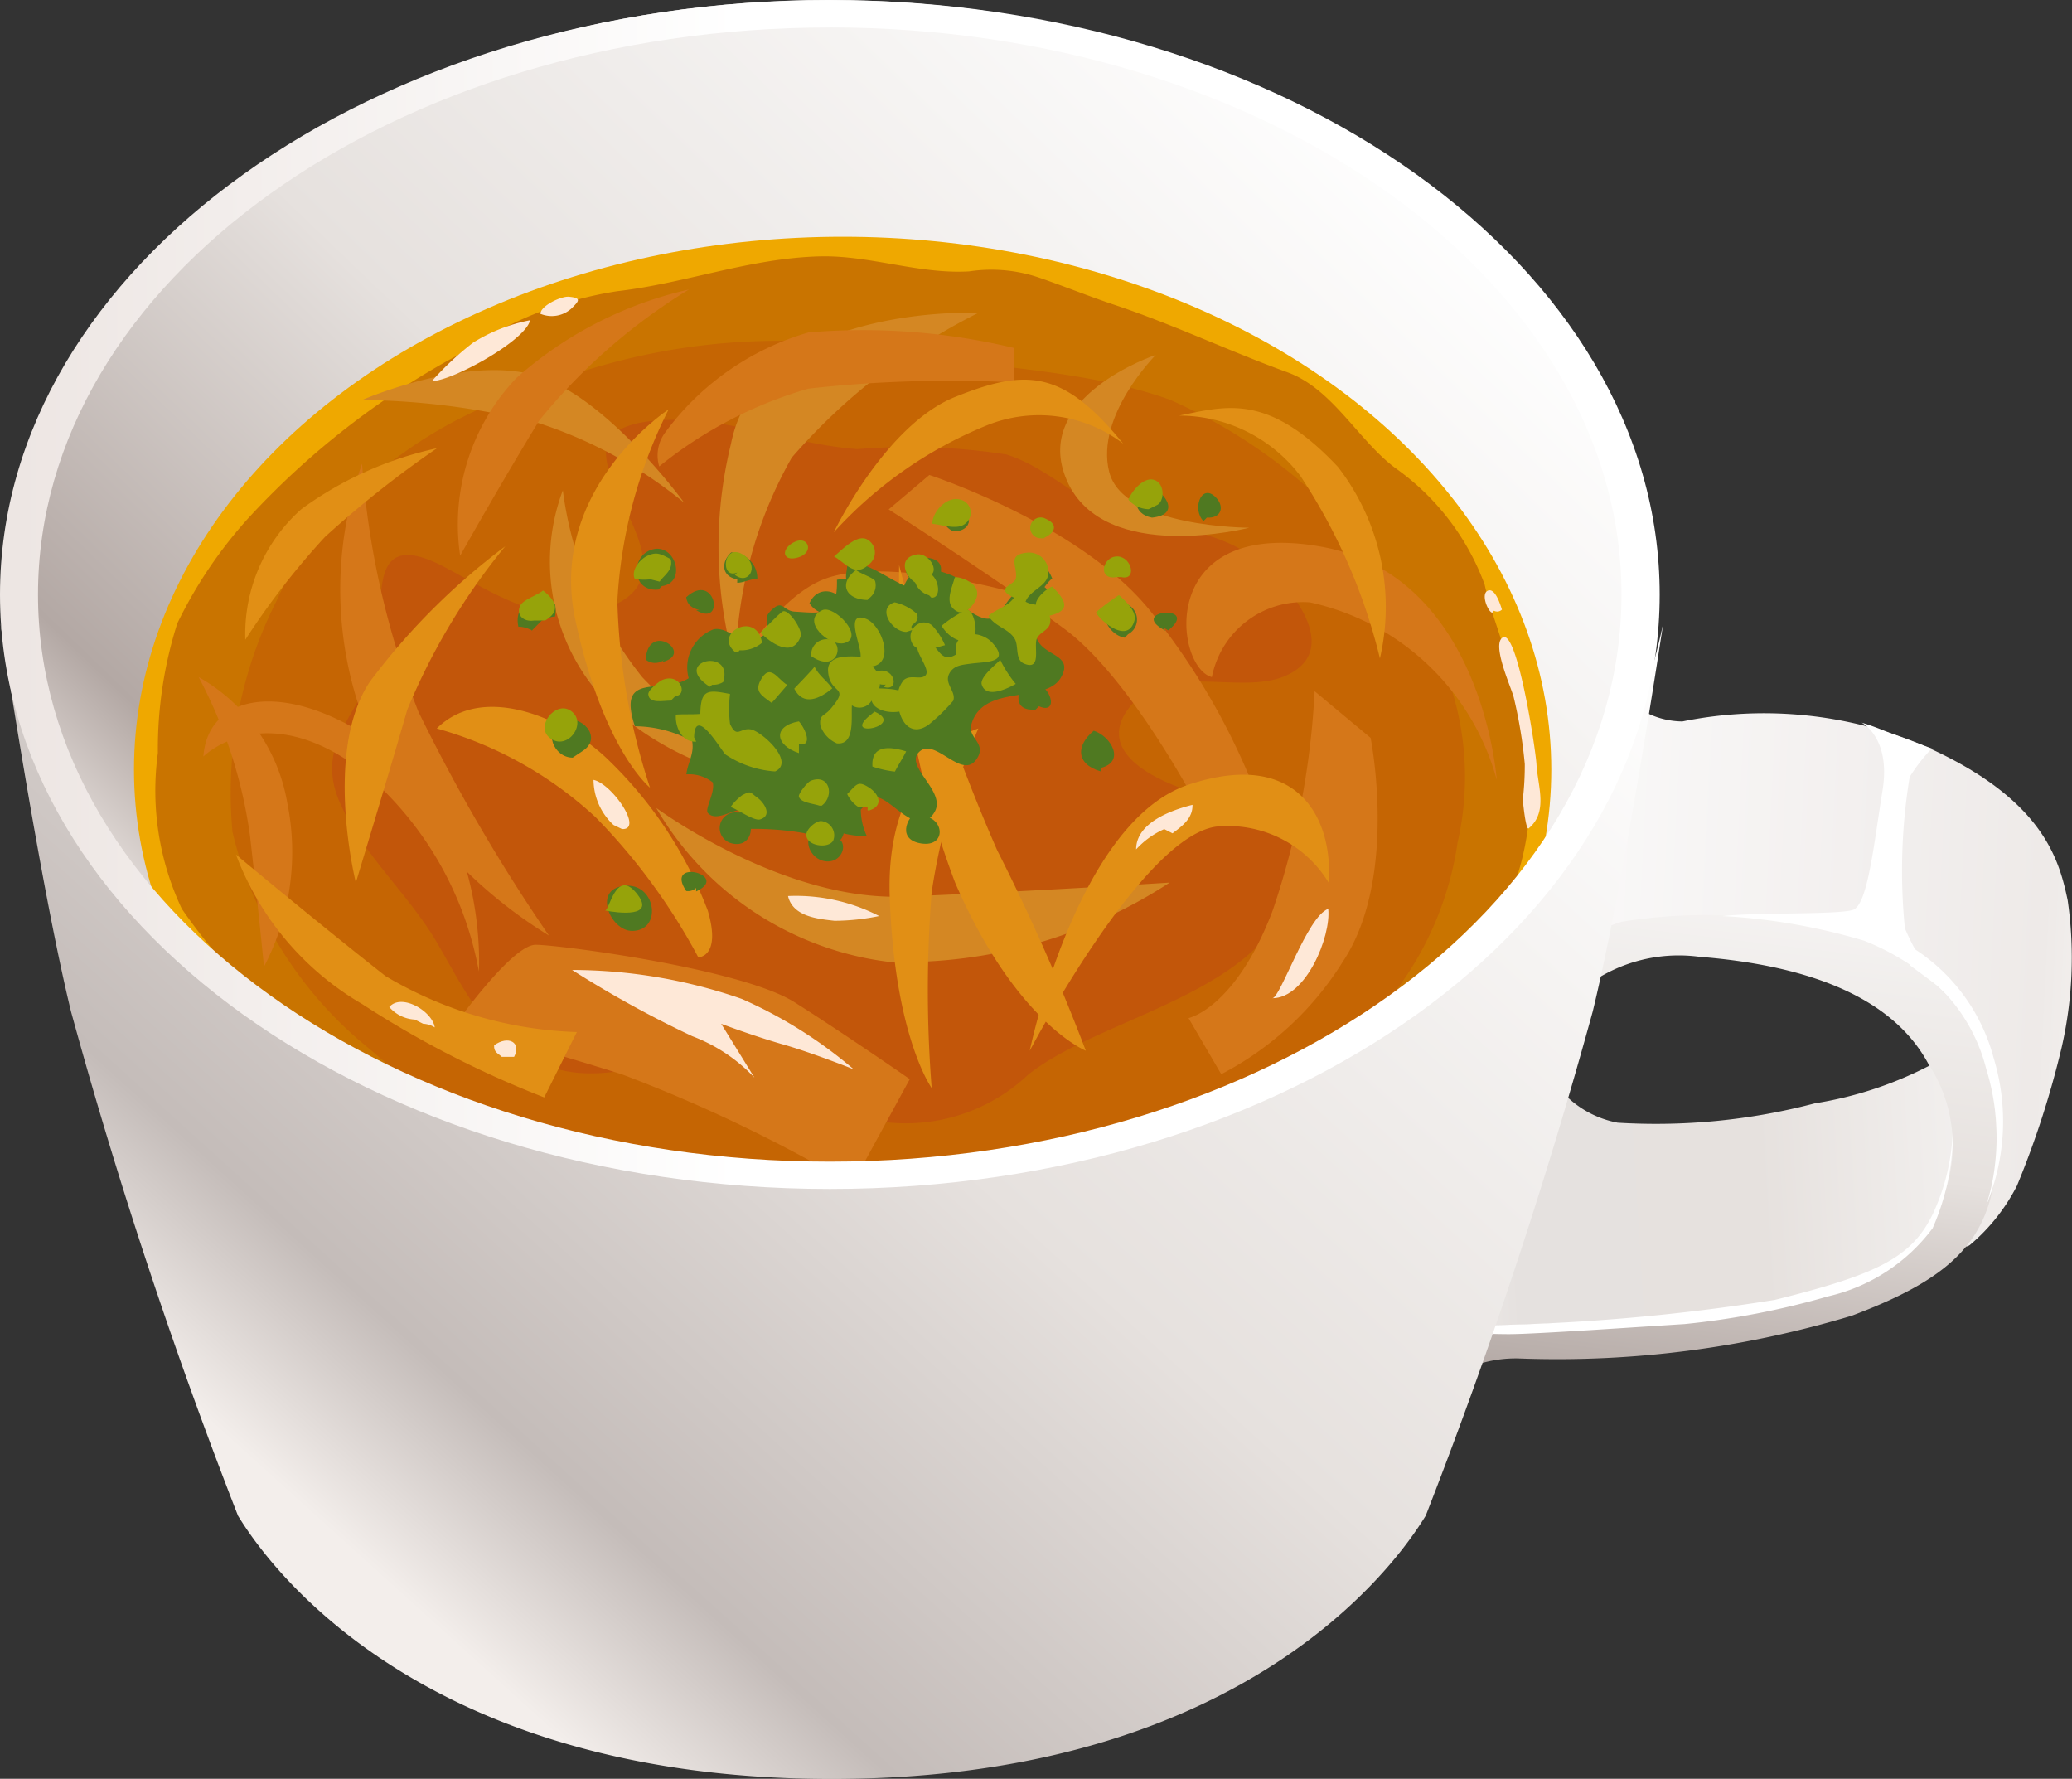 <svg xmlns="http://www.w3.org/2000/svg" xmlns:xlink="http://www.w3.org/1999/xlink" width="43.624" height="37.442" viewBox="0 0 43.624 37.442">
  <rect x="0" y="0" width="43.624" height="37.442" fill="#333333" stroke="none"/>
  <defs>
    <linearGradient id="linear-gradient" x1="0.086" y1="0.821" x2="0.918" y2="0.199" gradientUnits="objectBoundingBox">
      <stop offset="0" stop-color="#f3eeeb"/>
      <stop offset="0.124" stop-color="#b3a8a4"/>
      <stop offset="0.444" stop-color="#e6e1de"/>
      <stop offset="1" stop-color="#fff"/>
    </linearGradient>
    <linearGradient id="linear-gradient-2" x1="-0.048" y1="0.523" x2="1.414" y2="0.466" gradientUnits="objectBoundingBox">
      <stop offset="0" stop-color="#f3eeeb"/>
      <stop offset="0.123" stop-color="#e5e1df"/>
      <stop offset="0.444" stop-color="#e6e1de"/>
      <stop offset="1" stop-color="#fff"/>
    </linearGradient>
    <linearGradient id="linear-gradient-3" x1="1.221" y1="0.54" x2="-0.342" y2="0.455" gradientUnits="objectBoundingBox">
      <stop offset="0.002" stop-color="#faf7f6"/>
      <stop offset="0.108" stop-color="#f4f1ef"/>
      <stop offset="0.179" stop-color="#eeeae8"/>
      <stop offset="0.385" stop-color="#f2efee"/>
      <stop offset="1" stop-color="#fff"/>
    </linearGradient>
    <linearGradient id="linear-gradient-4" x1="0.437" y1="1.195" x2="0.663" y2="-0.379" xlink:href="#linear-gradient"/>
    <linearGradient id="linear-gradient-5" x1="0.104" y1="0.668" x2="0.992" y2="-0.021" gradientUnits="objectBoundingBox">
      <stop offset="0" stop-color="#f3eeeb"/>
      <stop offset="0.124" stop-color="#c4bcb9"/>
      <stop offset="0.444" stop-color="#e6e1de"/>
      <stop offset="1" stop-color="#fff"/>
    </linearGradient>
    <linearGradient id="linear-gradient-6" y1="0.5" x2="1" y2="0.5" gradientUnits="objectBoundingBox">
      <stop offset="0.006" stop-color="#ede6e3"/>
      <stop offset="0.444" stop-color="#fff"/>
      <stop offset="1" stop-color="#fff"/>
    </linearGradient>
  </defs>
  <g id="Group_1624" data-name="Group 1624" transform="translate(-925.956 -41.271)">
    <path id="Path_11750" data-name="Path 11750" d="M960.49,53.784c0-6.91-7.7-12.513-17.206-12.513s-17.206,5.6-17.206,12.513c0,0-.094,12.3,17.423,12.3S960.49,53.784,960.49,53.784Z" transform="translate(0.106)" fill="url(#linear-gradient)"/>
    <g id="Group_1622" data-name="Group 1622" transform="translate(955.88 56.085)">
      <g id="Group_1621" data-name="Group 1621" transform="translate(0.451)">
        <path id="Path_11751" data-name="Path 11751" d="M942.181,59.736s.4-.711.891-1.58a14.9,14.9,0,0,0,1.112-2.617c.18-.58.412-1.468.412-1.468a2.111,2.111,0,0,0,1.267.768,13.151,13.151,0,0,0,4.156-.408,7.938,7.938,0,0,0,2.5-.841,5.109,5.109,0,0,0,.767-.779,14.1,14.1,0,0,1-.152,3.295,3.2,3.2,0,0,1-2.258,2.445,33.505,33.505,0,0,1-5.85.919c-.53-.032-1.928.419-2.157.4A6.205,6.205,0,0,1,942.181,59.736Z" transform="translate(-942.181 -46.021)" fill="url(#linear-gradient-2)"/>
        <path id="Path_11752" data-name="Path 11752" d="M943.363,54.231A2.63,2.63,0,0,1,943.717,53a19.875,19.875,0,0,0,1.075-2.613,11.477,11.477,0,0,0,.356-1.2,1.723,1.723,0,0,0,1.048.369,8.635,8.635,0,0,1,5.06.5c2.54,1.118,2.872,2.411,3.052,3.265a8.47,8.47,0,0,1-.129,3.106,19.209,19.209,0,0,1-.938,2.9,4.021,4.021,0,0,1-.994,1.251c-.393.256.273-1.3.052-2.194a5.808,5.808,0,0,0-1.589-2.891,6.663,6.663,0,0,0-3.675-1.593A18.831,18.831,0,0,0,943.363,54.231Z" transform="translate(-941.15 -49.184)" fill="url(#linear-gradient-3)"/>
      </g>
      <path id="Path_11753" data-name="Path 11753" d="M944.763,53.7a3.261,3.261,0,0,1,3.033-1.26c2.127.168,4.023.771,4.821,2.256a3.1,3.1,0,0,1-.163,3.636c-.753.964-1.984,1.138-3.5,1.486a55.229,55.229,0,0,1-5.744.384,1.732,1.732,0,0,0-.76.4l-.507,1.209a2.6,2.6,0,0,1,2.041-.917,21.477,21.477,0,0,0,7.022-.9c2.417-.91,3.211-1.842,3.02-4.24a4.247,4.247,0,0,0-3.71-3.931,11.082,11.082,0,0,0-4.16-.12c-.517.155-.762.4-1.11.277s-.341-.009-.447.073a18.179,18.179,0,0,0-.391,2.183Z" transform="translate(-941.94 -47.114)" fill="url(#linear-gradient-4)"/>
      <path id="Path_11754" data-name="Path 11754" d="M945.33,53.467a12.836,12.836,0,0,1,2.98.519,5.147,5.147,0,0,1,1.867,1.269,5.092,5.092,0,0,1-1.011-1.53,12.206,12.206,0,0,1,.1-3.186,3.613,3.613,0,0,1,.466-.6s-.779-.285-1.037-.389-.44-.155-.44-.155.621.311.44,1.427-.311,2.409-.622,2.514S945.978,53.388,945.33,53.467Z" transform="translate(-938.984 -48.998)" fill="#fff"/>
      <path id="Path_11755" data-name="Path 11755" d="M948.03,52.746a3.631,3.631,0,0,1,1.011,1.737,4.859,4.859,0,0,1,.182,2.048,4.2,4.2,0,0,1-.182.829,4.573,4.573,0,0,0,.155-3.111,3.927,3.927,0,0,0-1.737-2.333l-.024.389Z" transform="translate(-937.148 -46.801)" fill="#fff"/>
      <path id="Path_11756" data-name="Path 11756" d="M942.23,58.443s.1-.2.724-.313a43.046,43.046,0,0,0,6.18-.537c2.123-.53,2.868-.876,3.319-1.8a4.451,4.451,0,0,0,.425-1.859,5.014,5.014,0,0,1-.425,2.151,3.807,3.807,0,0,1-2.2,1.434,16.851,16.851,0,0,1-3.027.584c-.85.052-3.134.212-3.692.212S942.443,58.257,942.23,58.443Z" transform="translate(-941.687 -45.046)" fill="#fff"/>
    </g>
    <ellipse id="Ellipse_256" data-name="Ellipse 256" cx="14.92" cy="11.217" rx="14.92" ry="11.217" transform="translate(928.777 46.254)" fill="#efa800"/>
    <path id="Path_11757" data-name="Path 11757" d="M956.629,54.988a5.9,5.9,0,0,1-.365,2.52,9.544,9.544,0,0,1-1.771,3.055,14.111,14.111,0,0,1-7.067,4.328,18.337,18.337,0,0,1-5.257.717,18.816,18.816,0,0,1-4.764-.582,16.678,16.678,0,0,1-4.622-1.938c-1.282-.8-1.559-1.91-2.552-2.971a12.461,12.461,0,0,1-1.975-2.228,5.833,5.833,0,0,1-.505-3.28,8.74,8.74,0,0,1,.408-2.728,9.459,9.459,0,0,1,1.455-2.172,16.972,16.972,0,0,1,4.562-3.536,7.869,7.869,0,0,1,3.243-1.286c1.449-.167,2.8-.7,4.285-.734,1.054-.021,2.076.38,3.13.316a3.113,3.113,0,0,1,1.494.14c.536.185,1.063.4,1.6.577,1.226.412,2.415.977,3.6,1.406.953.343,1.494,1.434,2.275,2.016a5.213,5.213,0,0,1,1.881,2.451c.131.6.38,1.157.509,1.745.077.35.125.663.215,1.013A7.168,7.168,0,0,1,956.629,54.988Z" transform="translate(1.529 2.514)" fill="#c97400"/>
    <path id="Path_11758" data-name="Path 11758" d="M930.076,49.6a7.027,7.027,0,0,0-.547,1,8.946,8.946,0,0,0-.927,4.864,8.337,8.337,0,0,0,2.893,4.572c1.8,1.606,3.982,2.063,6.292,2.443,2.46.406,4.98,1.142,7.485.719a15.511,15.511,0,0,0,6.638-3.168,6.844,6.844,0,0,0,2.486-4.349,6.179,6.179,0,0,0-1.219-5.261,11.359,11.359,0,0,0-4.838-4.055c-1.958-.7-4.163-.663-6.195-1.09a13.7,13.7,0,0,0-7.146.844A9.3,9.3,0,0,0,930.076,49.6Z" transform="translate(2.249 3.32)" fill="#c56503"/>
    <path id="Path_11759" data-name="Path 11759" d="M929.825,53.981c.448,1.1,1.47,1.983,2.071,3.012s1.1,2.134,2.293,2.587c1.1.421,2.057-.082,3.156-.069,1.226.015,2.29.869,3.458,1.163a3.753,3.753,0,0,0,3.544-.9c1.642-1.3,5.388-1.764,5.611-4.313.11-1.273-1.088-1.325-2.033-1.6-.762-.219-2.239-.833-1.436-1.831.779-.968,2.348-.219,3.3-.661,1.123-.52.189-1.747-.476-2.31-.943-.8-1.951-.736-3.052-1.076-.87-.27-1.5-.987-2.376-1.262a13.268,13.268,0,0,0-3.132-.112c-1.395-.1-2.748-.7-4.162-.607-3.1.2,1.442,3.154-1.23,3.991-1.215.38-2.29-.369-3.3-.9-1.468-.773-1.35.348-1.355,1.492C930.7,51.873,929.252,52.569,929.825,53.981Z" transform="translate(3.258 4.116)" fill="#c2560a"/>
    <path id="Path_11760" data-name="Path 11760" d="M933.336,50.355s2.655,1.966,5.21,1.866,5.6-.294,5.6-.294a10.29,10.29,0,0,1-5.9,1.67A6.6,6.6,0,0,1,933.336,50.355Z" transform="translate(6.436 7.922)" fill="#d48723"/>
    <path id="Path_11761" data-name="Path 11761" d="M939.5,44.789s-4.62-.2-5.21,2.754a9.1,9.1,0,0,0,.1,4.718,9.043,9.043,0,0,1,1.179-4.424A12.746,12.746,0,0,1,939.5,44.789Z" transform="translate(7.057 3.066)" fill="#d48723"/>
    <path id="Path_11762" data-name="Path 11762" d="M932.412,46.784a4.273,4.273,0,0,0,1.082,4.62,6.457,6.457,0,0,0,4.62,1.573,7.8,7.8,0,0,1-4.031-2.261A7.942,7.942,0,0,1,932.412,46.784Z" transform="translate(5.394 4.808)" fill="#d48723"/>
    <path id="Path_11763" data-name="Path 11763" d="M939.893,45.261s-2.655.885-1.868,2.655,3.834.983,3.834.983-2.655,0-2.949-1.179S939.893,45.261,939.893,45.261Z" transform="translate(10.398 3.48)" fill="#d48723"/>
    <path id="Path_11764" data-name="Path 11764" d="M930.028,46.062s2.261-.983,3.735-.492,3.048,2.655,3.048,2.655a9.45,9.45,0,0,0-3.048-1.672A15.593,15.593,0,0,0,930.028,46.062Z" transform="translate(3.551 3.629)" fill="#d48723"/>
    <path id="Path_11765" data-name="Path 11765" d="M930.247,46.486a7.865,7.865,0,0,0,.2,5.8,9.881,9.881,0,0,0,3.735,4.13,36.977,36.977,0,0,1-2.752-4.72A17.769,17.769,0,0,1,930.247,46.486Z" transform="translate(3.332 4.548)" fill="#d57719"/>
    <path id="Path_11766" data-name="Path 11766" d="M939.835,50.2a1.958,1.958,0,0,1,2.065-1.573,5.23,5.23,0,0,1,3.932,3.735s-.294-4.325-3.735-4.914S939.049,50,939.835,50.2Z" transform="translate(11.636 5.323)" fill="#d57719"/>
    <path id="Path_11767" data-name="Path 11767" d="M928.243,50.317s1.277-1.279,3.342.3a7.171,7.171,0,0,1,2.458,4.225s.2-3.046-1.868-4.62S928.34,48.941,928.243,50.317Z" transform="translate(1.995 6.878)" fill="#d57719"/>
    <path id="Path_11768" data-name="Path 11768" d="M931.062,53.611s1.213-1.717,1.717-1.717,4.343.505,5.455,1.211,2.424,1.617,2.424,1.617l-1.213,2.222a31.33,31.33,0,0,0-4.847-2.323C932.68,54.015,931.062,53.611,931.062,53.611Z" transform="translate(4.453 9.264)" fill="#d57719"/>
    <path id="Path_11769" data-name="Path 11769" d="M939.322,55.924s.985-.2,1.771-2.261a16.973,16.973,0,0,0,.884-4.62l1.179.983s.592,2.949-.59,4.718a6.6,6.6,0,0,1-2.555,2.361Z" transform="translate(11.657 6.777)" fill="#d57719"/>
    <path id="Path_11770" data-name="Path 11770" d="M931.151,50.129a4.47,4.47,0,0,1,1.179-3.735,8.18,8.18,0,0,1,3.637-1.868,12.362,12.362,0,0,0-3.147,2.752C932.035,48.557,931.151,50.129,931.151,50.129Z" transform="translate(4.493 2.839)" fill="#d57719"/>
    <path id="Path_11771" data-name="Path 11771" d="M940.554,49.627a4.43,4.43,0,0,0-3.244-.1,9.421,9.421,0,0,0-2.754,2.261l-.59-1.179s1.082-2.261,2.361-2.752,4.031.294,4.031.294Z" transform="translate(6.985 5.603)" fill="#d57719"/>
    <path id="Path_11772" data-name="Path 11772" d="M928.19,48.884a10,10,0,0,1,1.082,3.344c.2,1.769.294,2.752.294,2.752a5.2,5.2,0,0,0,.492-3.441A3.774,3.774,0,0,0,928.19,48.884Z" transform="translate(1.948 6.639)" fill="#d57719"/>
    <path id="Path_11773" data-name="Path 11773" d="M940.856,46.1a26.846,26.846,0,0,0-4.326.131,8.92,8.92,0,0,0-3.145,1.638.807.807,0,0,1,.131-.721,5.717,5.717,0,0,1,3.014-2.1,13.64,13.64,0,0,1,4.326.328Z" transform="translate(6.45 3.22)" fill="#d57719"/>
    <path id="Path_11774" data-name="Path 11774" d="M935.95,47.336l.857-.725s3.231,1.054,4.682,2.9a14.446,14.446,0,0,1,2.046,3.43L942.678,54s-1.518-3.035-3.035-4.156S935.95,47.336,935.95,47.336Z" transform="translate(8.716 4.658)" fill="#d57719"/>
    <path id="Path_11775" data-name="Path 11775" d="M940,57.848s-1.473-.59-2.752-3.538a18.3,18.3,0,0,1-1.179-6.685,39.221,39.221,0,0,0,2.063,6A43.288,43.288,0,0,1,940,57.848Z" transform="translate(8.817 5.54)" fill="#e18f15"/>
    <path id="Path_11776" data-name="Path 11776" d="M928.61,50.88a6.127,6.127,0,0,0,2.655,3.145,20.94,20.94,0,0,0,3.834,1.966l.687-1.376a8.4,8.4,0,0,1-4.029-1.179C930.379,52.355,928.61,50.88,928.61,50.88Z" transform="translate(2.315 8.38)" fill="#e18f15"/>
    <path id="Path_11777" data-name="Path 11777" d="M934.433,45.874s-2.555,1.67-1.966,4.424,1.573,3.538,1.573,3.538a13.7,13.7,0,0,1-.687-3.931A10.187,10.187,0,0,1,934.433,45.874Z" transform="translate(5.601 4.014)" fill="#e18f15"/>
    <path id="Path_11778" data-name="Path 11778" d="M928.716,50.342A3.516,3.516,0,0,1,929.9,47.59a7.571,7.571,0,0,1,2.851-1.279,21.8,21.8,0,0,0-2.359,1.868A16.064,16.064,0,0,0,928.716,50.342Z" transform="translate(2.405 4.395)" fill="#e18f15"/>
    <path id="Path_11779" data-name="Path 11779" d="M941.426,46.886a2.927,2.927,0,0,0-2.849-.393,8.846,8.846,0,0,0-3.244,2.261s1.08-2.261,2.556-2.851S940.149,45.313,941.426,46.886Z" transform="translate(8.177 3.723)" fill="#e18f15"/>
    <path id="Path_11780" data-name="Path 11780" d="M939.217,46.018a3.209,3.209,0,0,1,2.557,1.277,12.121,12.121,0,0,1,1.67,3.834,4.815,4.815,0,0,0-.884-4.031C941.085,45.526,940.2,45.822,939.217,46.018Z" transform="translate(11.565 4.001)" fill="#e18f15"/>
    <path id="Path_11781" data-name="Path 11781" d="M943.829,52.255a2.481,2.481,0,0,0-2.359-1.179c-1.574.2-3.933,4.718-3.933,4.718s.983-4.817,3.342-5.6S943.927,50.977,943.829,52.255Z" transform="translate(10.1 7.594)" fill="#e18f15"/>
    <path id="Path_11782" data-name="Path 11782" d="M937.83,49.462s-1.966.59-1.866,3.538.884,4.031.884,4.031a26.263,26.263,0,0,1,0-4.128A13.952,13.952,0,0,1,937.83,49.462Z" transform="translate(8.724 7.143)" fill="#e18f15"/>
    <path id="Path_11783" data-name="Path 11783" d="M930.868,49.674a8.127,8.127,0,0,1,3.344,1.868,12.8,12.8,0,0,1,2.162,2.949s.49,0,.2-.983a8.7,8.7,0,0,0-2.065-3.145C933.62,49.477,931.851,48.691,930.868,49.674Z" transform="translate(4.284 6.931)" fill="#e18f15"/>
    <path id="Path_11784" data-name="Path 11784" d="M930.067,54.492s-.689-2.752.294-4.227a14.068,14.068,0,0,1,2.851-2.851,13.6,13.6,0,0,0-2.063,3.441C930.754,52.231,930.067,54.492,930.067,54.492Z" transform="translate(3.381 5.357)" fill="#e18f15"/>
    <path id="Path_11785" data-name="Path 11785" d="M932.39,52.177a10.912,10.912,0,0,1,3.574.61,9.559,9.559,0,0,1,2.355,1.481s-.872-.348-1.483-.522-1.307-.436-1.307-.436l.7,1.133a3.5,3.5,0,0,0-1.307-.871A22.849,22.849,0,0,1,932.39,52.177Z" transform="translate(5.611 9.511)" fill="#fee8d7"/>
    <path id="Path_11786" data-name="Path 11786" d="M939.325,50.831a1.783,1.783,0,0,0-.592.427c0-.562.743-.827,1.187-.938.006.285-.21.442-.421.6Z" transform="translate(11.143 7.892)" fill="#fee8d7"/>
    <path id="Path_11787" data-name="Path 11787" d="M940.265,53.371c.706,0,1.239-1.3,1.177-1.881C941,51.644,940.433,53.371,940.265,53.371Z" transform="translate(12.479 8.912)" fill="#fee8d7"/>
    <path id="Path_11788" data-name="Path 11788" d="M934.818,51.349a3.824,3.824,0,0,1,1.919.421,4.727,4.727,0,0,1-.94.1C935.44,51.83,934.919,51.781,934.818,51.349Z" transform="translate(7.729 8.783)" fill="#fee8d7"/>
    <path id="Path_11789" data-name="Path 11789" d="M930.871,52.907a.763.763,0,0,1-.537-.264c.258-.3.908.09.957.429a.511.511,0,0,0-.245-.077Z" transform="translate(3.818 9.825)" fill="#fee8d7"/>
    <path id="Path_11790" data-name="Path 11790" d="M931.674,53.314c-.077-.077-.169-.09-.161-.243.3-.217.584-.06.421.243Z" transform="translate(4.846 10.203)" fill="#fee8d7"/>
    <path id="Path_11791" data-name="Path 11791" d="M933.052,50.989a1.311,1.311,0,0,1-.421-.949c.388.08,1.06,1.056.6,1.035Z" transform="translate(5.821 7.647)" fill="#fee8d7"/>
    <path id="Path_11792" data-name="Path 11792" d="M930.815,46.153c.425,0,1.977-.852,2.067-1.281a3.5,3.5,0,0,0-1.2.472A6.342,6.342,0,0,0,930.815,46.153Z" transform="translate(4.234 3.14)" fill="#fee8d7"/>
    <path id="Path_11793" data-name="Path 11793" d="M932.033,44.967c.006-.168.436-.374.6-.359.284.024.2.1.065.238A.621.621,0,0,1,932.033,44.967Z" transform="translate(5.3 2.909)" fill="#fee8d7"/>
    <path id="Path_11794" data-name="Path 11794" d="M943.122,49.7c-.049-.2-.472-1.112-.232-1.258.305-.185.693,2.351.711,2.668.026.457.251,1.007-.165,1.35-.06.049-.124-.58-.122-.618a6.067,6.067,0,0,0,.041-.736A9.953,9.953,0,0,0,943.122,49.7Z" transform="translate(14.704 6.248)" fill="#fee8d7"/>
    <path id="Path_11795" data-name="Path 11795" d="M942.812,48.378c-.08,0-.256-.4-.088-.464.152-.056.26.3.292.4a.139.139,0,0,1-.168.024Z" transform="translate(14.562 5.788)" fill="#fee8d7"/>
    <g id="Group_1623" data-name="Group 1623" transform="translate(936.854 51.36)">
      <path id="Path_11796" data-name="Path 11796" d="M935.352,52.8c-.185.021-.517.247-.676.069-.075-.084.161-.44.1-.646a.8.8,0,0,0-.554-.168c.028-.253.17-.427.122-.7a2.564,2.564,0,0,0-1.206-.313c-.386-1.178.563-.648,1.133-1.011A.856.856,0,0,1,934.8,49c.328-.058.591.378.932.2.393-.206.056-.359.243-.562.277-.3.266-.026.526-.009.58.036.91.109.891-.67a1.379,1.379,0,0,1,.195-.021c-.019-.1.034-.24.023-.341.382-.039.859.339,1.2.483.14-.367.479-.389.814-.281.513.167.4.236.513.786.715.513.65-.122,1.1-.423.255-.17.747-.176.6.35-.064.236-.307.442-.242.663.12.4.8.341.513.841-.324.569-1.655.112-1.889,1-.075.281.356.391.1.736-.316.419-.88-.509-1.206-.159-.29.311.588.82.335,1.254-.386.659-1.052-.543-1.337-.268-.041.039-.18.176-.217.217a1.351,1.351,0,0,0,.125.554,1.677,1.677,0,0,1-.485-.052c-.114.431-.638.051-.833-.006a6.107,6.107,0,0,0-1.264-.086C935.469,53.034,935.362,52.95,935.352,52.8Z" transform="translate(-930.669 -45.844)" fill="#4f7921"/>
      <path id="Path_11797" data-name="Path 11797" d="M934.375,48.048c-.318-.052-.358-.348-.129-.565a.547.547,0,0,1,.552.556c-.148,0-.286.081-.423.082Z" transform="translate(-929.751 -45.943)" fill="#4f7921"/>
      <path id="Path_11798" data-name="Path 11798" d="M936.768,47.51c-.29-.146-.243-.4.019-.567.35.094.461.5.054.567Z" transform="translate(-927.598 -46.414)" fill="#4f7921"/>
      <path id="Path_11799" data-name="Path 11799" d="M937.715,48.305a.407.407,0,0,1-.052-.784.835.835,0,0,1,.476.477c-.107.08-.187.238-.279.307Z" transform="translate(-926.884 -45.91)" fill="#4f7921"/>
      <path id="Path_11800" data-name="Path 11800" d="M938.8,48.783c-.38-.062-.638-.659-.15-.728a.35.35,0,0,1,.221.655Z" transform="translate(-926.018 -45.449)" fill="#4f7921"/>
      <path id="Path_11801" data-name="Path 11801" d="M939.185,48.543c-.848-.436.756-.577.052-.011a.712.712,0,0,0-.125-.062Z" transform="translate(-925.538 -45.353)" fill="#4f7921"/>
      <path id="Path_11802" data-name="Path 11802" d="M939.066,47.422c-.4-.073-.434-.468-.125-.71.359.12.781.642.125.71Z" transform="translate(-925.71 -46.615)" fill="#4f7921"/>
      <path id="Path_11803" data-name="Path 11803" d="M939.542,47.406c-.24-.243-.056-.775.23-.528.225.195.165.474-.159.455Z" transform="translate(-925.102 -46.526)" fill="#4f7921"/>
      <path id="Path_11804" data-name="Path 11804" d="M933.216,51.23c.6-.009.726.944.1.951C932.842,52.187,932.447,51.239,933.216,51.23Z" transform="translate(-930.901 -42.675)" fill="#4f7921"/>
      <path id="Path_11805" data-name="Path 11805" d="M933.927,51.412a.253.253,0,0,1-.208.064c-.472-.706.947-.333.208.009Z" transform="translate(-930.169 -42.81)" fill="#4f7921"/>
      <path id="Path_11806" data-name="Path 11806" d="M932.6,50.163c-.4,0-.642-.577-.206-.769.373-.165.856.341.421.625Z" transform="translate(-931.441 -44.304)" fill="#4f7921"/>
      <path id="Path_11807" data-name="Path 11807" d="M938.525,50.343c-.534-.159-.509-.554-.144-.856.361.114.678.655.144.784Z" transform="translate(-926.251 -44.195)" fill="#4f7921"/>
      <path id="Path_11808" data-name="Path 11808" d="M937.77,49.549c-.472.034-.414-.356-.2-.642.556.064.708.769.273.571Z" transform="translate(-926.866 -44.701)" fill="#4f7921"/>
      <path id="Path_11809" data-name="Path 11809" d="M933.573,48.3c-.567.056-.6-.7-.137-.842.492-.15.745.7.208.769Z" transform="translate(-930.608 -45.979)" fill="#4f7921"/>
      <path id="Path_11810" data-name="Path 11810" d="M933.954,48.329c-.157-.047-.256-.1-.281-.273.618-.56.833.65.21.273Z" transform="translate(-930.124 -45.574)" fill="#4f7921"/>
      <path id="Path_11811" data-name="Path 11811" d="M933.611,48.872a.315.315,0,0,1-.393,0c.049-.831,1.05-.12.343.051Z" transform="translate(-930.521 -45.076)" fill="#4f7921"/>
      <path id="Path_11812" data-name="Path 11812" d="M932.071,48.674c.08.013-.161-.1-.277-.084-.114-.5.4-.728.769-.481a.607.607,0,0,1,0,.266c-.124,0-.174.064-.277.082Z" transform="translate(-931.777 -45.485)" fill="#4f7921"/>
      <path id="Path_11813" data-name="Path 11813" d="M936.418,48.14c-.947-.614.919-.93.359-.071Z" transform="translate(-927.968 -45.89)" fill="#4f7921"/>
      <path id="Path_11814" data-name="Path 11814" d="M935.559,48.39a.487.487,0,0,1-.5-.219c.243-.549.994-.069.569.219Z" transform="translate(-928.914 -45.562)" fill="#4f7921"/>
      <path id="Path_11815" data-name="Path 11815" d="M935.284,50.6c-.384.062-.262.564.067.653.448.12.618-.526.148-.509Z" transform="translate(-928.927 -43.224)" fill="#4f7921"/>
      <path id="Path_11816" data-name="Path 11816" d="M936.418,50.368c-.3.212-.438.653.052.725.535.079.483-.552.019-.578Z" transform="translate(-927.968 -43.427)" fill="#4f7921"/>
      <path id="Path_11817" data-name="Path 11817" d="M934.418,50.407a.33.33,0,0,0-.118.648c.44.118.55-.472.191-.648Z" transform="translate(-929.795 -43.393)" fill="#4f7921"/>
      <path id="Path_11818" data-name="Path 11818" d="M934.508,48.592c.161-.14.3-.315.461-.438.116-.09.434.382.387.517C935.187,49.15,934.706,48.8,934.508,48.592Z" transform="translate(-929.396 -45.367)" fill="#96a30a"/>
      <path id="Path_11819" data-name="Path 11819" d="M933.985,50.1c-.305.019-.447-.32-.427-.569.17-.013.346,0,.515-.015.008-.52.155-.513.625-.419a2.625,2.625,0,0,0,0,.629c.144.318.21.079.436.116s.947.685.513.885a2.127,2.127,0,0,1-1.048-.359c-.082-.079-.644-1.052-.657-.359-.058.1,0,0,0,0Z" transform="translate(-930.226 -44.578)" fill="#96a30a"/>
      <path id="Path_11820" data-name="Path 11820" d="M934.763,49.473c-.217-.157-.348-.236-.241-.455.206-.41.363-.041.573.08-.086.1-.2.23-.283.328Z" transform="translate(-929.417 -44.769)" fill="#96a30a"/>
      <path id="Path_11821" data-name="Path 11821" d="M936.437,48.273a.276.276,0,0,1,.215.058,1.459,1.459,0,0,1,.271.417c-.178.043-.505.176-.661.006A.3.3,0,0,1,936.437,48.273Z" transform="translate(-927.925 -45.256)" fill="#96a30a"/>
      <path id="Path_11822" data-name="Path 11822" d="M935.347,49.348c.041.507.485.279.047.79-.137.159-.236.109-.21.344a.631.631,0,0,0,.346.376c.389.043.3-.545.318-.8a.292.292,0,0,0,.414-.1c.086.309.751.318.93.043-.187-.279-.461-.288-.768-.3a.457.457,0,0,0-.148-.462c.485-.079.195-.872-.125-1-.477-.187-.094.58-.12.794C935.805,49.028,935.315,48.978,935.347,49.348Z" transform="translate(-928.81 -45.3)" fill="#96a30a"/>
      <path id="Path_11823" data-name="Path 11823" d="M936.344,48.667c-.3,0-.629-.5-.247-.623a1.023,1.023,0,0,1,.468.242c.088.219-.214.21-.077.335Z" transform="translate(-928.16 -45.455)" fill="#96a30a"/>
      <path id="Path_11824" data-name="Path 11824" d="M936.669,48.572c.24.021.264.476.616.256-.1-.5.5-.535.764-.24.378.425-.129.391-.462.436-.191.026-.361.036-.453.219-.1.206.157.373.088.562a4.065,4.065,0,0,1-.513.5c-.346.251-.6,0-.651-.432a.623.623,0,0,1,.118-.5c.142-.131.356,0,.459-.1C936.8,49.119,936.149,48.525,936.669,48.572Z" transform="translate(-928.051 -45.143)" fill="#96a30a"/>
      <path id="Path_11825" data-name="Path 11825" d="M936.066,49.106c-.238.032-.5-.228-.146-.29s.436.451.1.337Z" transform="translate(-928.315 -44.785)" fill="#96a30a"/>
      <path id="Path_11826" data-name="Path 11826" d="M934.068,49.247c-.839-.537.513-.848.281-.1a.391.391,0,0,1-.232.058Z" transform="translate(-930.021 -44.88)" fill="#96a30a"/>
      <path id="Path_11827" data-name="Path 11827" d="M935.126,50.05c-.5-.163-.56-.569,0-.668.144.167.294.539,0,.476Z" transform="translate(-929.203 -44.287)" fill="#96a30a"/>
      <path id="Path_11828" data-name="Path 11828" d="M935.923,48.311c-.487-.011-.6-.371-.24-.631.077.071.367.163.4.232a.334.334,0,0,1-.11.35Z" transform="translate(-928.557 -45.771)" fill="#96a30a"/>
      <path id="Path_11829" data-name="Path 11829" d="M936.548,48.192c-.316-.086-.464-.534-.052-.483.243.03.344.545.1.532Z" transform="translate(-927.883 -45.749)" fill="#96a30a"/>
      <path id="Path_11830" data-name="Path 11830" d="M936.405,48.128c-.262-.118-.448-.554-.017-.622.268-.043.552.442.161.477Z" transform="translate(-927.98 -45.925)" fill="#96a30a"/>
      <path id="Path_11831" data-name="Path 11831" d="M933.724,49.366c-.169,0-.466.073-.477-.137,0-.09.232-.273.3-.3.386-.15.537.328.27.341Z" transform="translate(-930.496 -44.708)" fill="#96a30a"/>
      <path id="Path_11832" data-name="Path 11832" d="M934.379,48.816a.076.076,0,0,1-.086.043c-.492-.4.453-.893.56-.2a.681.681,0,0,1-.522.154Z" transform="translate(-929.707 -45.218)" fill="#96a30a"/>
      <path id="Path_11833" data-name="Path 11833" d="M934.359,47.909c-.374.163-.3-.674.15-.359.318.223.09.638-.2.408Z" transform="translate(-929.735 -45.947)" fill="#96a30a"/>
      <path id="Path_11834" data-name="Path 11834" d="M933.435,48.037a1.214,1.214,0,0,1-.33-.007c-.084-.172.094-.408.268-.489.193-.088.277-.039.487.071.062.23-.142.341-.232.474Z" transform="translate(-930.638 -45.932)" fill="#96a30a"/>
      <path id="Path_11835" data-name="Path 11835" d="M938.286,48.318a4.862,4.862,0,0,1,.477-.356c.129.11.378.343.328.532C938.934,49.072,938.232,48.359,938.286,48.318Z" transform="translate(-926.103 -45.525)" fill="#96a30a"/>
      <path id="Path_11836" data-name="Path 11836" d="M937.072,48.819c.159-.148.406-.193.539-.386-.434-.2.006-.26.037-.4.052-.245-.215-.515.266-.549a.407.407,0,0,1,.414.483c-.052.24-.384.313-.474.55.2.12.431-.009.509.3s-.2.3-.275.489c-.062.165.11.672-.266.515-.2-.086-.1-.386-.206-.537C937.484,49.081,937.212,49.044,937.072,48.819Z" transform="translate(-927.16 -45.942)" fill="#96a30a"/>
      <path id="Path_11837" data-name="Path 11837" d="M936.745,47.767c.009-.041.71.11.389.56-.112.157-.273.258-.436.082C936.551,48.246,936.7,47.943,936.745,47.767Z" transform="translate(-927.541 -45.701)" fill="#96a30a"/>
      <path id="Path_11838" data-name="Path 11838" d="M937.815,48.388c-.442-.036-.086-.431.135-.522.277.279.427.515-.086.62Z" transform="translate(-926.695 -45.609)" fill="#96a30a"/>
      <path id="Path_11839" data-name="Path 11839" d="M935.376,50.589c-.127-.045-.41-.062-.436-.195-.011-.06.178-.3.249-.329.4-.157.507.32.234.524Z" transform="translate(-929.019 -43.719)" fill="#96a30a"/>
      <path id="Path_11840" data-name="Path 11840" d="M936.194,50.174a2.276,2.276,0,0,1-.425-.1c-.034-.505.444-.4.709-.32-.067.14-.165.283-.236.425Z" transform="translate(-928.298 -44.027)" fill="#96a30a"/>
      <path id="Path_11841" data-name="Path 11841" d="M932.76,51.755c.09.017.228-.884.655-.373C933.861,51.918,933.026,51.807,932.76,51.755Z" transform="translate(-930.92 -42.679)" fill="#96a30a"/>
      <path id="Path_11842" data-name="Path 11842" d="M932.623,49.281c.378.245-.049.859-.425.584C931.872,49.626,932.3,49.074,932.623,49.281Z" transform="translate(-931.512 -44.414)" fill="#96a30a"/>
      <path id="Path_11843" data-name="Path 11843" d="M932.106,48.542c-.217.032-.371-.114-.294-.3.058-.144.371-.23.487-.333.318.247.339.455.047.631Z" transform="translate(-931.764 -45.569)" fill="#96a30a"/>
      <path id="Path_11844" data-name="Path 11844" d="M935.336,47.706c.2-.17.5-.485.711-.35a.313.313,0,0,1,.021.519C935.776,48.154,935.585,47.847,935.336,47.706Z" transform="translate(-928.674 -46.082)" fill="#96a30a"/>
      <path id="Path_11845" data-name="Path 11845" d="M937.055,48.134c.148-.066.266.427.172.535-.226.266-.562.007-.681-.206A2.469,2.469,0,0,1,937.055,48.134Z" transform="translate(-927.619 -45.38)" fill="#96a30a"/>
      <path id="Path_11846" data-name="Path 11846" d="M935.313,48.765c.08.182.264.3.374.461-.249.208-.608.389-.8.006C934.929,49.182,935.322,48.786,935.313,48.765Z" transform="translate(-929.063 -44.825)" fill="#96a30a"/>
      <path id="Path_11847" data-name="Path 11847" d="M935.286,48.137c.245-.112.9.562.47.691C935.434,48.921,934.808,48.352,935.286,48.137Z" transform="translate(-928.869 -45.383)" fill="#96a30a"/>
      <path id="Path_11848" data-name="Path 11848" d="M937.386,48.688a2.485,2.485,0,0,0,.329.511c-.144.081-.625.329-.717.011C936.948,49.038,937.4,48.71,937.386,48.688Z" transform="translate(-927.227 -44.892)" fill="#96a30a"/>
      <path id="Path_11849" data-name="Path 11849" d="M939.073,47.289a.582.582,0,0,1-.427-.2c.067-.172.3-.461.515-.423.245.045.26.429.1.53Z" transform="translate(-925.787 -46.66)" fill="#96a30a"/>
      <path id="Path_11850" data-name="Path 11850" d="M937.022,46.891a.286.286,0,0,1,.109.513c-.163.137-.5.015-.691,0C936.446,47.148,936.741,46.822,937.022,46.891Z" transform="translate(-927.711 -46.467)" fill="#96a30a"/>
      <path id="Path_11851" data-name="Path 11851" d="M937.773,47.526a.219.219,0,1,1,.094-.41c.305.133.167.331-.088.425-.013-.011.047-.009.09-.015Z" transform="translate(-926.749 -46.285)" fill="#96a30a"/>
      <path id="Path_11852" data-name="Path 11852" d="M938.639,47.962c-.417.075-.3-.449.024-.434.3.015.408.515.071.434Z" transform="translate(-926.027 -45.904)" fill="#96a30a"/>
      <path id="Path_11853" data-name="Path 11853" d="M934.172,50.489a1.083,1.083,0,0,1,.247-.251c.189-.094.148-.071.324.058.129.094.322.369.051.453C934.664,50.788,934.307,50.528,934.172,50.489Z" transform="translate(-929.689 -43.59)" fill="#96a30a"/>
      <path id="Path_11854" data-name="Path 11854" d="M935.731,50.58a.672.672,0,0,1-.247-.281c.2-.2.219-.286.446-.146s.335.4.007.494c-.045-.006-.011-.03-.026-.067Z" transform="translate(-928.545 -43.674)" fill="#96a30a"/>
      <path id="Path_11855" data-name="Path 11855" d="M935.024,50.793c0-.122.195-.288.307-.29a.3.3,0,0,1,.258.414C935.479,51.095,935.022,51.023,935.024,50.793Z" transform="translate(-928.946 -43.309)" fill="#96a30a"/>
      <path id="Path_11856" data-name="Path 11856" d="M935.838,49.334a.8.8,0,0,0,.071-.062C936.6,49.575,935.162,49.865,935.838,49.334Z" transform="translate(-928.397 -44.383)" fill="#96a30a"/>
      <path id="Path_11857" data-name="Path 11857" d="M935.08,48.815a.32.32,0,0,1,.277-.354C935.823,48.405,935.679,49.227,935.08,48.815Z" transform="translate(-928.897 -45.092)" fill="#96a30a"/>
      <path id="Path_11858" data-name="Path 11858" d="M934.984,47.379c.29-.139.425.221.079.326S934.691,47.519,934.984,47.379Z" transform="translate(-929.154 -46.061)" fill="#96a30a"/>
    </g>
    <path id="Path_11859" data-name="Path 11859" d="M925.961,48.279v0ZM954.486,57.2a22.332,22.332,0,0,1-22.036,0,13.475,13.475,0,0,1-6.489-8.917c.028.176.822,5.45,1.486,8.174a106.8,106.8,0,0,0,3.516,10.613c.337.541,3.379,5.541,12.5,5.541s12.167-5,12.506-5.541a107.291,107.291,0,0,0,3.516-10.613c.665-2.724,1.458-8,1.485-8.174A13.461,13.461,0,0,1,954.486,57.2Zm6.487-8.917,0-.006Z" transform="translate(0.004 6.106)" fill="url(#linear-gradient-5)"/>
    <path id="Subtraction_1" data-name="Subtraction 1" d="M17.472,25.026C7.838,25.026,0,19.413,0,12.514S7.838,0,17.472,0,34.943,5.614,34.943,12.514,27.106,25.026,17.472,25.026Zm0-24.449C8.281.576.8,5.931.8,12.514S8.281,24.451,17.472,24.451,34.139,19.1,34.139,12.514,26.662.576,17.472.576Z" transform="translate(925.956 41.272)" fill="url(#linear-gradient-6)"/>
  </g>
</svg>
